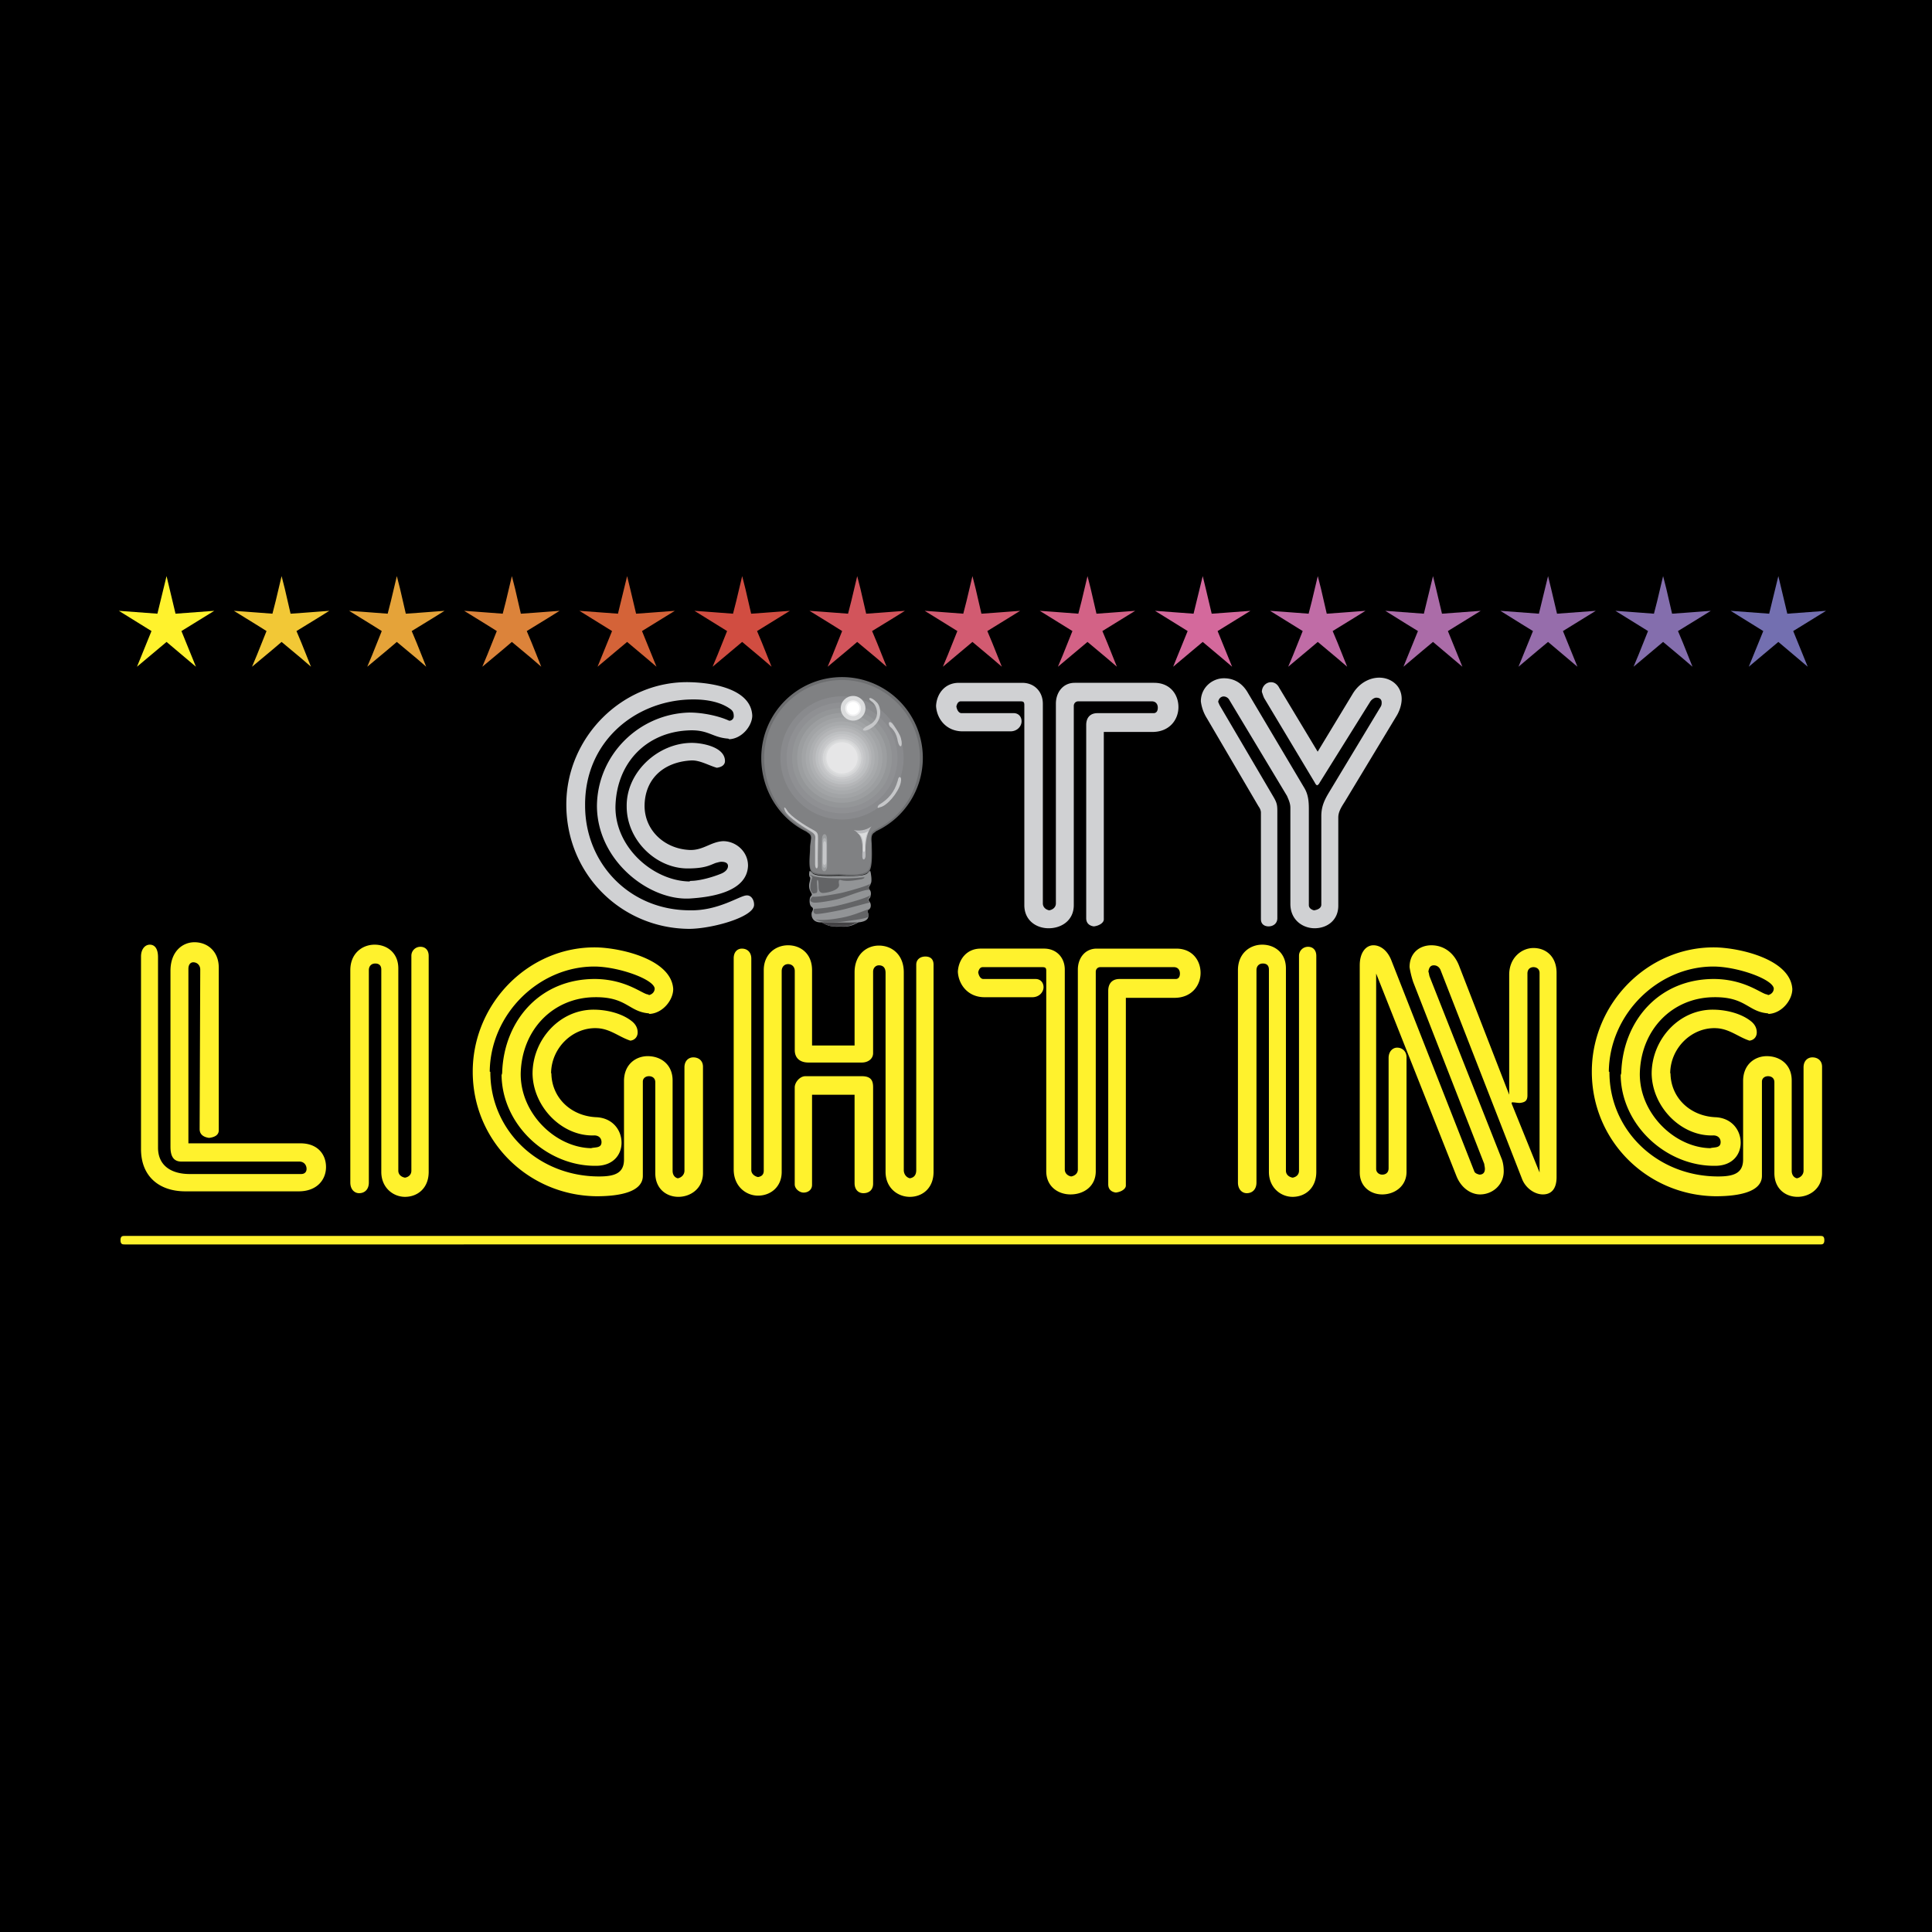 <svg xmlns="http://www.w3.org/2000/svg" width="2500" height="2500" viewBox="0 0 192.756 192.756"><path fill-rule="evenodd" clip-rule="evenodd" d="M0 0h192.756v192.756H0V0z"/><path d="M68.909 75.873c.878-.062 1.756.483 2.603.726.515-.061.818-.303.818-.667 0-1.422-2.301-1.815-3.299-1.815-3.389 0-6.568 2.936-6.506 6.355 0 3.329 2.904 6.173 6.083 6.173 1.665 0 2.178-.302 2.784-.545.242-.06.424-.12.575-.12.483 0 .665.182.665.423 0 .302-.242.575-.665.756-.878.363-2.179.727-3.057.727 0 0-.06 0-.121.06-3.602-.06-7.445-3.389-7.384-7.504.12-4.389 3.116-7.354 7.202-7.566 2.058-.122 2.421.695 4.024.816 0 0 .062 0 .122.061 1.301-.061 2.3-1.361 2.3-2.361-.121-2.603-3.783-3.268-6.204-3.329-6.688-.181-12.348 5.448-12.348 12.197 0 6.959 5.478 12.352 12.226 12.412 2.301 0 6.568-1.186 6.507-2.425 0-.485-.303-.97-.788-.908-.696.06-2.814 1.543-5.598 1.483-6.083 0-10.472-4.722-10.472-10.441-.06-6.325 4.903-10.41 10.411-10.591 1.815-.062 3.238.302 4.146.998.212.182.273.363.273.666a.445.445 0 0 1-.455.454c-1.12-.515-2.724-.817-3.964-.817-5.024.122-9.17 4.207-9.23 9.291 0 5.478 5.205 9.503 9.291 9.26 1.876-.12 5.659-.575 5.78-3.237v-.06c0-1.363-1.18-2.422-2.481-2.422-1.241.062-1.998.938-3.359.878-2.482-.121-4.449-1.936-4.479-4.357 0-2.605 1.756-4.39 4.6-4.571zM110.129 73.027h4.842c1.725 0 2.602-1.24 2.602-2.481 0-1.241-.816-2.421-2.42-2.421h-7.93c-1.18 0-1.877.968-1.877 2.087v19.914c0 .393-.303.635-.666.696-.332-.061-.635-.303-.635-.696V70.213c0-1.18-.818-2.087-2.057-2.087h-6.327c-1.421 0-2.209 1.12-2.27 2.299.061 1.241.969 2.542 2.664 2.542h4.75c.695 0 1.119-.515 1.119-.999 0-.454-.301-.817-.785-.817h-5.206c-.273 0-.455-.302-.515-.665.06-.273.182-.515.455-.515h5.809c.363 0 .516 0 .516.363v19.974c0 1.513 1.18 2.305 2.422 2.305 1.301 0 2.512-.792 2.512-2.305V70.425c0-.212.15-.453.453-.453h7.324c.424 0 .605.302.605.635 0 .303-.123.545-.424.545h-5.6c-.727 0-1.119.454-1.119 1.181V91.61c0 .515.332.756.756.816.545-.06 1-.362 1-.695V73.027h.002zM125.805 91.73c0 .454.332.695.756.695.484 0 .879-.302.879-.816V80.896c0-.575-.061-.817-.334-1.302l-5.387-9.17c-.061-.09-.121-.271-.182-.393.061-.363.303-.545.545-.545.213 0 .455.122.576.363l5.748 9.563c.152.363.334.727.334 1.18v9.593c0 1.604 1.24 2.427 2.42 2.427 1.242 0 2.361-.792 2.361-2.245v-8.806c0-.606.363-1.12.666-1.604l5.205-8.625c.303-.545.453-1.12.453-1.604 0-1.301-1.057-2.118-2.238-2.118-.938 0-1.998.515-2.662 1.635l-3.48 5.75-3.844-6.386c-.182-.363-.484-.545-.816-.545-.486 0-.908.424-.908.969.061.151.119.394.24.635l5.023 8.383c.062.121.123.242.244.302a.474.474 0 0 0 .242-.241l5.082-8.141c.182-.243.426-.363.576-.363.363 0 .545.182.545.483 0 .121 0 .273-.121.455l-5.145 8.534c-.453.757-.756 1.393-.756 2.361v8.807c0 .332-.305.514-.727.575-.273-.061-.516-.243-.516-.515v-9.109-.484c0-.757-.061-1.423-.424-2.058l-5.658-9.533c-.605-1.06-1.484-1.453-2.391-1.453-1.18 0-2.301.938-2.301 2.301.061.515.242 1.119.605 1.694l5.145 8.777c.242.332.242.575.242.635V91.73h.003z" fill-rule="evenodd" clip-rule="evenodd" fill="#d0d1d3"/><path d="M79.079 91.428c0 .696.423 1.064.878 1.064.543 0 .968-.368.968-1.064V70.273c0-.423.272-.665.635-.665s.606.182.606.604v20.155c0 1.574 1.18 2.487 2.36 2.487 1.241 0 2.361-.853 2.361-2.487V68.852c0-.606-.363-.908-.816-.908a.89.89 0 0 0-.908.908v21.396c0 .393-.273.635-.636.695-.363-.061-.665-.302-.665-.695V70.092c0-1.543-1.12-2.359-2.361-2.359s-2.421.876-2.421 2.541v21.154h-.001z" fill-rule="evenodd" clip-rule="evenodd"/><path d="M80.771 83.222c.298.325.046.709.046 1.397s-.225 2.012.186 2.429c.417.417 2.39.258 2.761.271.92.047 2.343.186 2.893-.317.437-.397.324-2.112.324-2.661 0-.417-.165-1.053.278-1.284.159-.126.105-.113.284-.192a8.064 8.064 0 0 0 4.528-7.249 8.06 8.06 0 0 0-8.063-8.062c-4.448 0-8.056 3.608-8.056 8.062 0 3.197 1.794 6.05 4.495 7.354.072.067.244.166.324.252z" fill-rule="evenodd" clip-rule="evenodd" fill="#6d6e70"/><path d="M80.771 83.083c.371.192.093.774.093 1.45s-.225 1.979.179 2.383c.41.403 2.336.251 2.701.271.9.04 2.297.179 2.839-.318.424-.391.318-2.065.318-2.607 0-.404-.166-1.093.258-1.338.093-.139.278-.139.437-.278 2.536-1.278 4.184-3.998 4.184-7.03a7.77 7.77 0 0 0-7.771-7.771c-4.29 0-7.765 3.482-7.765 7.771 0 2.939 1.45 5.634 3.8 6.997.264.126.528.357.727.47z" fill-rule="evenodd" clip-rule="evenodd" fill="#808183"/><path d="M81.989 86.532c0 .53.529.576.529-.159v-2.575c0-.781-.51-.735-.51-.046 0 .781-.019 2.78-.019 2.78z" fill-rule="evenodd" clip-rule="evenodd" fill="#9c9ea0"/><path d="M81.32 86.254c.02.51.291.51.278.046-.026-.735.02-2.065.02-2.615 0-.509-.02-.648-.549-.92-.729-.384-2.205-1.337-2.529-1.887-.245-.423-.397-.423-.231 0 .278.689 2.118 1.794 2.575 2.065.622.377.437.603.437 1.059l-.001 2.252z" fill-rule="evenodd" clip-rule="evenodd" fill="#c6c7c9"/><path d="M83.803 87.386c.371-.02 2.343.139 2.76-.278.093-.112.252-.231.252-.231.092.166.205 1.125.066 1.245-.02.251-.357.384-.086.688.178.205.066.688 0 .754-.325.324.066.305.086.742.026.503-.411.411-.318.662.159.45.186.947-.92 1.06-.417.186-.781.503-1.84.417-1.059.086-1.423-.231-1.84-.417-1.053.046-1.072-.854-.94-1.079.159-.278.085-.377-.066-.483-.232-.159-.232-.874-.073-1.032.212-.212.093-.232-.046-.53-.278-.609.026-.966 0-1.337-.139-.112-.139-.522-.046-.688 0 0 .166.119.252.231.415.415 2.388.256 2.759.276z" fill-rule="evenodd" clip-rule="evenodd" fill="#929496"/><path d="M85.577 92.007c-.417.178-.788.503-1.84.41-1.06.093-1.431-.232-1.841-.41.41.019 3.264.066 3.681 0z" fill-rule="evenodd" clip-rule="evenodd" fill="#434244"/><path fill-rule="evenodd" clip-rule="evenodd" d="M84.008 75.616zM84.008 75.616z"/><path d="M84.008 81.759a6.143 6.143 0 1 0 0-12.286 6.143 6.143 0 0 0 0 12.286z" fill-rule="evenodd" clip-rule="evenodd" fill="#898a8d"/><path d="M84.008 81.144c3.058 0 5.534-2.476 5.534-5.528s-2.476-5.527-5.534-5.527c-3.052 0-5.528 2.476-5.528 5.527s2.476 5.528 5.528 5.528z" fill-rule="evenodd" clip-rule="evenodd" fill="#8f9093"/><path d="M84.008 80.594a4.976 4.976 0 0 0 4.978-4.978 4.974 4.974 0 1 0-9.949 0 4.974 4.974 0 0 0 4.971 4.978z" fill-rule="evenodd" clip-rule="evenodd" fill="#949698"/><path d="M84.008 80.091a4.479 4.479 0 1 0 .004-8.958 4.479 4.479 0 0 0-.004 8.958z" fill-rule="evenodd" clip-rule="evenodd" fill="#9c9ea0"/><path d="M84.008 79.647c2.231 0 4.031-1.808 4.031-4.032s-1.8-4.031-4.031-4.031c-2.224 0-4.032 1.807-4.032 4.031s1.808 4.032 4.032 4.032z" fill-rule="evenodd" clip-rule="evenodd" fill="#a2a4a6"/><path d="M84.008 79.244a3.628 3.628 0 1 0-3.627-3.628 3.632 3.632 0 0 0 3.627 3.628z" fill-rule="evenodd" clip-rule="evenodd" fill="#a8aaac"/><path d="M84.008 78.88a3.263 3.263 0 1 0 0-6.527 3.262 3.262 0 0 0-3.264 3.263 3.267 3.267 0 0 0 3.264 3.264z" fill-rule="evenodd" clip-rule="evenodd" fill="#aeb0b2"/><path d="M84.008 78.555a2.937 2.937 0 0 0 2.939-2.939 2.937 2.937 0 1 0-5.872 0 2.935 2.935 0 0 0 2.933 2.939z" fill-rule="evenodd" clip-rule="evenodd" fill="#b5b6b8"/><path d="M84.008 78.257a2.646 2.646 0 1 0 0-5.29 2.645 2.645 0 0 0 0 5.29z" fill-rule="evenodd" clip-rule="evenodd" fill="#bdbfc1"/><path d="M84.008 77.992a2.38 2.38 0 1 0 .007-4.76 2.38 2.38 0 0 0-.007 4.76z" fill-rule="evenodd" clip-rule="evenodd" fill="#c4c5c7"/><path d="M84.008 77.754a2.14 2.14 0 0 0 2.145-2.139 2.144 2.144 0 0 0-2.145-2.145 2.143 2.143 0 0 0 0 4.284z" fill-rule="evenodd" clip-rule="evenodd" fill="#cacbcd"/><path d="M84.008 77.542c1.066 0 1.933-.86 1.933-1.926a1.93 1.93 0 0 0-3.859 0c0 1.066.867 1.926 1.926 1.926z" fill-rule="evenodd" clip-rule="evenodd" fill="#d5d6d7"/><path d="M84.008 77.351c.96 0 1.734-.775 1.734-1.735 0-.959-.774-1.734-1.734-1.734a1.735 1.735 0 0 0 0 3.469z" fill-rule="evenodd" clip-rule="evenodd" fill="#dbdcdd"/><path d="M84.008 77.178a1.56 1.56 0 1 0 0-3.124 1.56 1.56 0 0 0-1.556 1.562c0 .861.695 1.562 1.556 1.562zM85.113 71.644a.983.983 0 1 0 .006-1.966.983.983 0 0 0-.006 1.966z" fill-rule="evenodd" clip-rule="evenodd" fill="#e6e6e7"/><path d="M86.722 72.763c1.469-.781 1.171-2.251.781-2.661-.708-.748-1-.417-.583-.146.622.391 1.02 1.781-.245 2.396-.999.483-.503.709.047.411z" fill-rule="evenodd" clip-rule="evenodd" fill="#c6c7c9"/><path d="M81.088 89.451c.338.112 2.714-.324 2.966-.391.993-.251 2.694-.734 2.827-.94-.159.206-.344.483-.086.688-.258-.205-2.138.596-3.012.847-.642.186-2.277.464-2.622.391-.344-.066-.463-.297-.073-.595zM81.228 90.669a12.394 12.394 0 0 0 2.648-.391c.993-.245 2.688-.715 2.939-.966-.066.277-.232.37-.206.463.02.093.159.271.159.271-.324.073-2.297.622-2.826.741-.53.113-2.37.477-2.595.391-.232-.092-.212-.324-.119-.509zM81.347 91.748c.708.093 1.648 0 2.708-.205 1.198-.231 2.23-.734 2.741-.874-.166.186-.325.119-.232.298.093.186.172.483-.026.557-.55.205-1.675.317-2.297.41-.504.073-2.047.231-2.894-.186zM81.208 87.432c.94.251 3.674.251 4.76.113.562-.073.152.159-.073.186-.232.02-1.238.271-1.933.092-.139-.04-.351-.146-.251.411.119.622-1.397.894-1.675.854-.437-.073-.344-.556-.371-.946-.02-.391-.159-.503-.159-.112 0 .39.113 1.032-.066 1.059-.186.02-.278.133-.417-.026-.219-.251-.252-.755.02-1.496.065-.174-.735-.525.165-.135z" fill-rule="evenodd" clip-rule="evenodd" fill="#636466"/><path d="M88.794 72.491c.688.55.755 1.377.781 1.47.178.781.549.596.318-.278-.106-.423-.411-.847-.735-1.33-.364-.557-.642-.279-.364.138zM87.768 80.547c-.278.166-.245-.072-.08-.245.92-.562 1.556-1.238 1.887-2.436.053-.503.463-.477.285.251-.245.981-1.377 2.325-2.092 2.43z" fill-rule="evenodd" clip-rule="evenodd" fill="#c6c7c9"/><path d="M85.16 82.812c.827.179 1.516-.139 1.794-.371-.596.735-.642 2.251-.596 2.807.046.549-.371.781-.324 0 .046-.782.092-2.026-.874-2.436z" fill-rule="evenodd" clip-rule="evenodd" fill="#bbbcbf"/><path d="M85.372 82.977c.662.152 1.211-.106 1.437-.292-.483.589-.517 1.801-.483 2.244.04.438-.291.623-.251 0 .031-.628.071-1.621-.703-1.952z" fill-rule="evenodd" clip-rule="evenodd" fill="#bbbcbf"/><path d="M85.537 83.116c.536.119.973-.086 1.152-.239-.384.47-.411 1.444-.384 1.794.033.357-.232.503-.206 0 .027-.496.06-1.29-.562-1.555z" fill-rule="evenodd" clip-rule="evenodd" fill="#dbdcdd"/><path d="M82.055 86.261c0 .423.417.463.417-.126v-2.059c0-.628-.404-.589-.404-.04 0 .629-.013 2.225-.013 2.225z" fill-rule="evenodd" clip-rule="evenodd" fill="#b0b2b4"/><path d="M82.101 86.042c0 .344.338.371.338-.099v-1.648c0-.503-.318-.47-.318-.033 0 .503-.02 1.78-.02 1.78z" fill-rule="evenodd" clip-rule="evenodd" fill="#c6c7c9"/><path d="M85.113 71.896c.682 0 1.231-.556 1.231-1.231 0-.682-.55-1.231-1.231-1.231-.675 0-1.231.55-1.231 1.231 0 .675.556 1.231 1.231 1.231z" fill-rule="evenodd" clip-rule="evenodd" fill="#dbdcdd"/><path d="M85.113 71.452a.786.786 0 0 0 .788-.788c0-.437-.351-.788-.788-.788s-.788.351-.788.788a.786.786 0 0 0 .788.788z" fill-rule="evenodd" clip-rule="evenodd" fill="#f1f1f2"/><path d="M85.113 71.293a.628.628 0 1 0 .002-1.256.628.628 0 0 0-.002 1.256z" fill-rule="evenodd" clip-rule="evenodd" fill="#fff"/><path fill-rule="evenodd" clip-rule="evenodd" fill="#fff22d" d="M16.617 64.045l-2.95 2.475 1.446-3.56-3.255-2.018 3.846.286.913-3.75.895 3.75 3.863-.286-3.273 2.018 1.446 3.56-2.931-2.475z"/><path d="M28.095 64.045c-.971.819-.628.552-2.951 2.475.495-1.181.343-.78 1.447-3.56-1.066-.667-.685-.438-3.255-2.018 1.294.095.875.057 3.845.286.324-1.256.229-.837.914-3.75.323 1.256.229.837.895 3.75 1.313-.095.895-.057 3.864-.286-1.066.666-.686.438-3.274 2.018.495 1.181.343.78 1.447 3.56-.952-.819-.61-.552-2.932-2.475z" fill-rule="evenodd" clip-rule="evenodd" fill="#f2c836"/><path d="M39.592 64.045c-.971.819-.628.552-2.951 2.475.495-1.181.343-.78 1.447-3.56-1.066-.667-.686-.438-3.255-2.018 1.294.095.875.057 3.845.286.323-1.256.228-.837.914-3.75.323 1.256.229.837.895 3.75 1.313-.095.895-.057 3.864-.286-1.066.666-.686.438-3.274 2.018.495 1.181.342.78 1.446 3.56-.951-.819-.608-.552-2.931-2.475z" fill-rule="evenodd" clip-rule="evenodd" fill="#e5a339"/><path d="M51.07 64.045c-.971.819-.628.552-2.95 2.475.495-1.181.342-.78 1.446-3.56-1.066-.667-.685-.438-3.255-2.018 1.294.095.875.057 3.845.286.323-1.256.229-.837.914-3.75.324 1.256.229.837.895 3.75 1.314-.095.895-.057 3.864-.286-1.066.666-.685.438-3.274 2.018.495 1.181.343.78 1.446 3.56-.951-.819-.608-.552-2.931-2.475z" fill-rule="evenodd" clip-rule="evenodd" fill="#dc833a"/><path d="M62.568 64.045c-.99.819-.647.552-2.951 2.475.476-1.181.324-.78 1.447-3.56-1.085-.667-.705-.438-3.255-2.018 1.275.095.856.057 3.845.286.305-1.256.209-.837.914-3.75.304 1.256.209.837.895 3.75 1.294-.095.875-.057 3.864-.286-1.084.666-.704.438-3.274 2.018.476 1.181.324.78 1.447 3.56-.972-.819-.629-.552-2.932-2.475z" fill-rule="evenodd" clip-rule="evenodd" fill="#d46338"/><path d="M74.046 64.045c-.971.819-.647.552-2.951 2.475.495-1.181.343-.78 1.447-3.56-1.066-.667-.705-.438-3.255-2.018 1.294.095.876.057 3.846.286.323-1.256.229-.837.914-3.75.324 1.256.228.837.895 3.75 1.313-.095.875-.057 3.864-.286-1.066.666-.705.438-3.274 2.018.495 1.181.342.78 1.446 3.56-.953-.819-.629-.552-2.932-2.475z" fill-rule="evenodd" clip-rule="evenodd" fill="#d14d41"/><path d="M85.524 64.045c-.971.819-.628.552-2.95 2.475.495-1.181.343-.78 1.446-3.56-1.066-.667-.685-.438-3.255-2.018 1.294.095.875.057 3.845.286.324-1.256.229-.837.914-3.75.324 1.256.229.837.895 3.75 1.313-.095.895-.057 3.864-.286-1.066.666-.686.438-3.274 2.018.495 1.181.343.78 1.447 3.56-.953-.819-.61-.552-2.932-2.475z" fill-rule="evenodd" clip-rule="evenodd" fill="#d2545b"/><path d="M97.021 64.045c-.971.819-.647.552-2.951 2.475.495-1.181.342-.78 1.446-3.56-1.066-.667-.704-.438-3.255-2.018 1.294.095.876.057 3.845.286.324-1.256.229-.837.915-3.75.322 1.256.229.837.895 3.75 1.312-.095.875-.057 3.863-.286-1.066.666-.703.438-3.273 2.018.494 1.181.342.78 1.447 3.56-.953-.819-.629-.552-2.932-2.475z" fill-rule="evenodd" clip-rule="evenodd" fill="#d25b71"/><path d="M108.5 64.045c-.973.819-.648.552-2.951 2.475.494-1.181.342-.78 1.447-3.56-1.066-.667-.705-.438-3.256-2.018 1.295.095.875.057 3.846.286.324-1.256.229-.837.914-3.75.322 1.256.229.837.895 3.75 1.312-.095.875-.057 3.863-.286-1.066.666-.705.438-3.273 2.018.494 1.181.342.78 1.447 3.56-.953-.819-.629-.552-2.932-2.475z" fill-rule="evenodd" clip-rule="evenodd" fill="#d36286"/><path d="M119.996 64.045c-.99.819-.646.552-2.951 2.475.477-1.181.324-.78 1.447-3.56-1.084-.667-.703-.438-3.254-2.018 1.275.095.855.057 3.844.286.305-1.256.211-.837.914-3.75.305 1.256.209.837.895 3.75 1.295-.095.877-.057 3.865-.286-1.086.666-.705.438-3.275 2.018.477 1.181.324.78 1.447 3.56-.971-.819-.629-.552-2.932-2.475z" fill-rule="evenodd" clip-rule="evenodd" fill="#d4699c"/><path d="M131.475 64.045c-.971.819-.646.552-2.951 2.475.496-1.181.344-.78 1.447-3.56-1.066-.667-.705-.438-3.256-2.018 1.295.095.877.057 3.846.286.324-1.256.229-.837.914-3.75.324 1.256.229.837.895 3.75 1.314-.095.875-.057 3.863-.286-1.064.666-.703.438-3.273 2.018.496 1.181.344.78 1.447 3.56-.952-.819-.63-.552-2.932-2.475z" fill-rule="evenodd" clip-rule="evenodd" fill="#c06ca6"/><path d="M142.971 64.045c-.988.819-.666.552-2.949 2.475.477-1.181.324-.78 1.447-3.56-1.086-.667-.725-.438-3.256-2.018 1.275.095.857.057 3.846.286.305-1.256.209-.837.912-3.75.305 1.256.211.837.896 3.75 1.293-.095.855-.057 3.863-.286-1.086.666-.723.438-3.273 2.018.475 1.181.322.78 1.445 3.56-.97-.819-.646-.552-2.931-2.475z" fill-rule="evenodd" clip-rule="evenodd" fill="#ab6ca8"/><path d="M154.449 64.045c-.988.819-.666.552-2.949 2.475.475-1.181.322-.78 1.445-3.56-1.084-.667-.723-.438-3.254-2.018 1.275.095.855.057 3.846.286.303-1.256.209-.837.912-3.75.305 1.256.211.837.895 3.75 1.295-.095.857-.057 3.865-.286-1.086.666-.725.438-3.273 2.018.475 1.181.322.78 1.445 3.56-.971-.819-.647-.552-2.932-2.475z" fill-rule="evenodd" clip-rule="evenodd" fill="#966dab"/><path d="M165.928 64.045c-.971.819-.646.552-2.949 2.475.494-1.181.342-.78 1.445-3.56-1.066-.667-.703-.438-3.254-2.018 1.293.095.875.057 3.844.286.324-1.256.229-.837.914-3.75.324 1.256.229.837.895 3.75 1.314-.095.875-.057 3.865-.286-1.066.666-.705.438-3.275 2.018.496 1.181.344.78 1.447 3.56-.952-.819-.63-.552-2.932-2.475z" fill-rule="evenodd" clip-rule="evenodd" fill="#846ead"/><path fill-rule="evenodd" clip-rule="evenodd" fill="#736fb0" d="M177.426 64.045l-2.951 2.475 1.447-3.56-3.256-2.018 3.846.286.914-3.75.894 3.75 3.864-.286-3.274 2.018 1.447 3.56-2.931-2.475z"/><path d="M12.446 123.307h169.146c.213 0 .424 0 .424.425 0 .426-.211.426-.424.426H12.446c-.213 0-.425 0-.425-.426 0-.425.212-.425.425-.425z" fill="#fff22d"/><path d="M17.009 114.435c0 1 .364 1.455 1.091 1.455h11.759c.485 0 .727.363.727.728 0 .303-.182.515-.545.515H18.918c-1.728 0-3.152-.758-3.152-2.637V95.492c0-.849-.333-1.242-.818-1.242s-.879.455-.879 1.182v19.215c0 2.729 1.818 4.213 4.425 4.213h11.305c1.849 0 2.728-1.182 2.728-2.425 0-1.242-.818-2.364-2.545-2.364H18.797V96.674c0-.484.243-.666.485-.666.395 0 .697.303.697.727l-.061 15.912c0 .605.485.818.939.879.546-.061.97-.273.97-.758V96.553c0-1.667-1.151-2.546-2.424-2.546-1.212 0-2.395.94-2.395 2.85v17.578h.001zM34.951 117.98c0 .697.424 1.065.879 1.065.546 0 .97-.368.97-1.065V96.796c0-.425.273-.667.636-.667.364 0 .606.182.606.605v20.186c0 1.576 1.182 2.49 2.364 2.49 1.243 0 2.364-.854 2.364-2.49V95.371c0-.606-.363-.909-.818-.909a.892.892 0 0 0-.909.909v21.428c0 .394-.272.636-.636.696-.364-.061-.667-.303-.667-.696V96.613c0-1.545-1.121-2.363-2.364-2.363s-2.425.879-2.425 2.546v21.184zM59.772 117.375c-6.091 0-10.85-4.607-10.85-10.396 0 0 0-.061-.061-.061.061-5.758 4.91-10.486 10.426-10.486 2.364 0 5.91 1.243 6.031 2.183 0 .363-.272.605-.576.666l-.061-.061c-.545 0-2.121-1.484-5.213-1.545-5.576-.061-9.183 4.151-9.365 9.304 0 .03 0 .152-.061.273.061 5.03 4.577 9.122 9.425 9.062 1.728 0 2.546-1.121 2.546-2.304 0-1.242-.879-2.484-2.546-2.546-2.485-.121-4.394-1.909-4.455-4.333 0 0 0-.061-.03-.061.03-2.546 2.183-4.607 4.607-4.486 1.303.061 2.182.879 3.304 1.242.485-.06.727-.424.727-.817 0-.425-.182-.788-.545-1.092-1-.817-2.546-1.182-3.849-1.182-3.425 0-6.092 3.031-6.092 6.396.061 3.333 2.97 6.273 6.152 6.151.485 0 .728.304.728.667 0 .637-.667.485-1.03.606-3.546-.061-7.092-3.455-7.031-7.485.121-4.365 3.242-7.517 7.334-7.577 3.213-.061 3.425 1.424 5.395 1.606 0 0 .061 0 .122.061 1.303-.061 2.364-1.364 2.364-2.485-.182-2.97-5.213-4.092-7.637-4.152-6.759-.121-12.365 5.576-12.365 12.396 0 6.971 5.606 12.371 12.365 12.432 2.303 0 4.606-.43 4.606-2.036v-9.396c0-.363.303-.545.606-.545.333 0 .636.182.636.605v9.062c0 1.576 1.122 2.369 2.304 2.369 1.243 0 2.455-.854 2.455-2.369v-10.607c0-.606-.424-.939-.97-.939-.455 0-.879.333-.879 1V116.8c0 .394-.303.696-.667.758-.273-.062-.516-.304-.516-.758v-9.002c0-1.606-1.182-2.425-2.485-2.425-1.182 0-2.364.818-2.364 2.485v7.819c.001 1.364-.908 1.698-2.485 1.698zM85.989 107.373h-5.638c-.545 0-1.061.605-1.061 1.121v9.668c0 .455.485.823.879.823.485 0 .849-.308.849-.763v-9.001h4.243v8.819c0 .697.424 1.005.879 1.005.545 0 .97-.308.97-.944v-9.365-.242c0-.576-.121-1.121-1.121-1.121zm1.121-2.304v-8.122c0-.395.273-.637.576-.637.424 0 .667.242.667.758v19.852c0 1.576 1.182 2.49 2.424 2.49 1.243 0 2.364-.854 2.364-2.49V96.25c0-.606-.364-.818-.818-.818-.485 0-.909.273-.909.818v20.488c0 .515-.242.757-.637.818-.303-.062-.606-.364-.606-.818v-19.73c0-1.758-1.182-2.667-2.485-2.667-1.243 0-2.424.909-2.424 2.667v7.304h-4.243v-7.516c0-1.667-1.152-2.485-2.394-2.485-1.243 0-2.425.879-2.425 2.485v20.003c0 .394-.212.576-.575.636-.303-.06-.667-.303-.667-.696V95.644c0-.636-.394-1-.939-1-.424 0-.818.303-.818.97v21.063c0 1.698 1.243 2.612 2.425 2.612 1.242 0 2.364-.854 2.364-2.369V96.887c0-.455.303-.697.637-.697.364 0 .667.242.667.697v7.88c0 .849.576 1.242 1.364 1.242h5.334c.572 0 1.118-.333 1.118-.94zM112.326 99.554h4.848c1.729 0 2.607-1.243 2.607-2.485 0-1.243-.818-2.425-2.424-2.425h-7.941c-1.182 0-1.879.97-1.879 2.091v19.942c0 .395-.303.637-.668.698-.332-.062-.635-.304-.635-.698V96.734c0-1.182-.818-2.091-2.062-2.091h-6.334c-1.424 0-2.211 1.122-2.272 2.304.061 1.242.97 2.546 2.667 2.546h4.758c.697 0 1.123-.516 1.123-1 0-.455-.305-.818-.789-.818h-5.213c-.273 0-.455-.304-.516-.667.061-.273.182-.516.455-.516h5.818c.363 0 .516 0 .516.364v20.003c0 1.516 1.182 2.309 2.424 2.309 1.305 0 2.516-.793 2.516-2.309V96.947c0-.213.152-.455.455-.455h7.334c.426 0 .607.304.607.637 0 .303-.121.546-.424.546h-5.607c-.729 0-1.121.454-1.121 1.182v19.306c0 .516.332.758.758.818.545-.061 1-.363 1-.697v-18.73h-.001zM123.51 117.98c0 .697.424 1.065.879 1.065.545 0 .969-.368.969-1.065V96.796c0-.425.273-.667.637-.667s.605.182.605.605v20.186c0 1.576 1.184 2.49 2.365 2.49 1.242 0 2.363-.854 2.363-2.49V95.371c0-.606-.363-.909-.818-.909a.892.892 0 0 0-.908.909v21.428c0 .394-.273.636-.637.696-.363-.061-.668-.303-.668-.696V96.613c0-1.545-1.121-2.363-2.363-2.363s-2.424.879-2.424 2.546v21.184zM150.574 109.222l-4.971-12.79c-.547-1.485-1.668-2.121-2.789-2.121-1.182 0-2.182.758-2.182 2.182.061.395.182.939.363 1.485l7.092 18.154c0 .121.061.303.061.485 0 .424-.242.575-.545.575-.242-.061-.455-.151-.516-.333l-8.244-20.973c-.393-1.062-1.121-1.576-1.818-1.576-.727 0-1.363.697-1.363 2v20.67c0 1.395 1.061 2.188 2.242 2.188 1.244 0 2.426-.824 2.426-2.248v-11.426c0-.606-.424-.97-.939-.97-.426 0-.85.363-.85 1.03v11.002c0 .424-.271.636-.637.636-.303 0-.605-.212-.605-.575V97.129l8.002 20.185c.484 1.243 1.484 1.854 2.363 1.854 1.242 0 2.363-.945 2.363-2.309 0-.425-.061-.849-.182-1.183l-7.213-18.245c-.061-.182-.061-.363-.121-.484.061-.455.242-.637.545-.637.305 0 .576.182.697.546l8.123 20.821c.363.879 1.242 1.49 2.061 1.49.789 0 1.363-.49 1.363-1.733V97.068c0-1.637-1.061-2.485-2.303-2.485-1.182 0-2.424.97-2.424 2.667v11.972h.001zm.242.879c0-.061 0-.121.061-.121.242 0 .516.061.758.061.484-.061.758-.183.758-.758V97.129c0-.455.303-.637.605-.637s.605.182.605.576v19.912l-2.787-6.879zM171.426 117.375c-6.092 0-10.852-4.607-10.852-10.396 0 0 0-.061-.061-.061.061-5.758 4.91-10.486 10.426-10.486 2.365 0 5.91 1.243 6.031 2.183 0 .363-.271.605-.574.666l-.062-.061c-.545 0-2.121-1.484-5.213-1.545-5.576-.061-9.182 4.151-9.365 9.304 0 .03 0 .152-.061.273.061 5.03 4.578 9.122 9.426 9.062 1.729 0 2.547-1.121 2.547-2.304 0-1.242-.879-2.484-2.547-2.546-2.484-.121-4.395-1.909-4.455-4.333 0 0 0-.061-.029-.061.029-2.546 2.182-4.607 4.605-4.486 1.305.061 2.184.879 3.305 1.242.484-.06.727-.424.727-.817 0-.425-.182-.788-.545-1.092-1-.817-2.545-1.182-3.85-1.182-3.424 0-6.092 3.031-6.092 6.396.061 3.333 2.971 6.273 6.152 6.151.486 0 .729.304.729.667 0 .637-.668.485-1.031.606-3.545-.061-7.092-3.455-7.031-7.485.121-4.365 3.242-7.517 7.334-7.577 3.213-.061 3.426 1.424 5.395 1.606 0 0 .062 0 .121.061 1.305-.061 2.365-1.364 2.365-2.485-.182-2.97-5.213-4.092-7.639-4.152-6.758-.121-12.365 5.576-12.365 12.396 0 6.971 5.607 12.371 12.365 12.432 2.305 0 4.607-.43 4.607-2.036v-9.396c0-.363.303-.545.607-.545.332 0 .635.182.635.605v9.062c0 1.576 1.121 2.369 2.305 2.369 1.242 0 2.453-.854 2.453-2.369v-10.607c0-.606-.424-.939-.969-.939-.455 0-.879.333-.879 1V116.8c0 .394-.303.696-.666.758-.273-.062-.516-.304-.516-.758v-9.002c0-1.606-1.182-2.425-2.486-2.425-1.182 0-2.363.818-2.363 2.485v7.819c0 1.364-.908 1.698-2.484 1.698z" fill-rule="evenodd" clip-rule="evenodd" fill="#fff22d"/></svg>